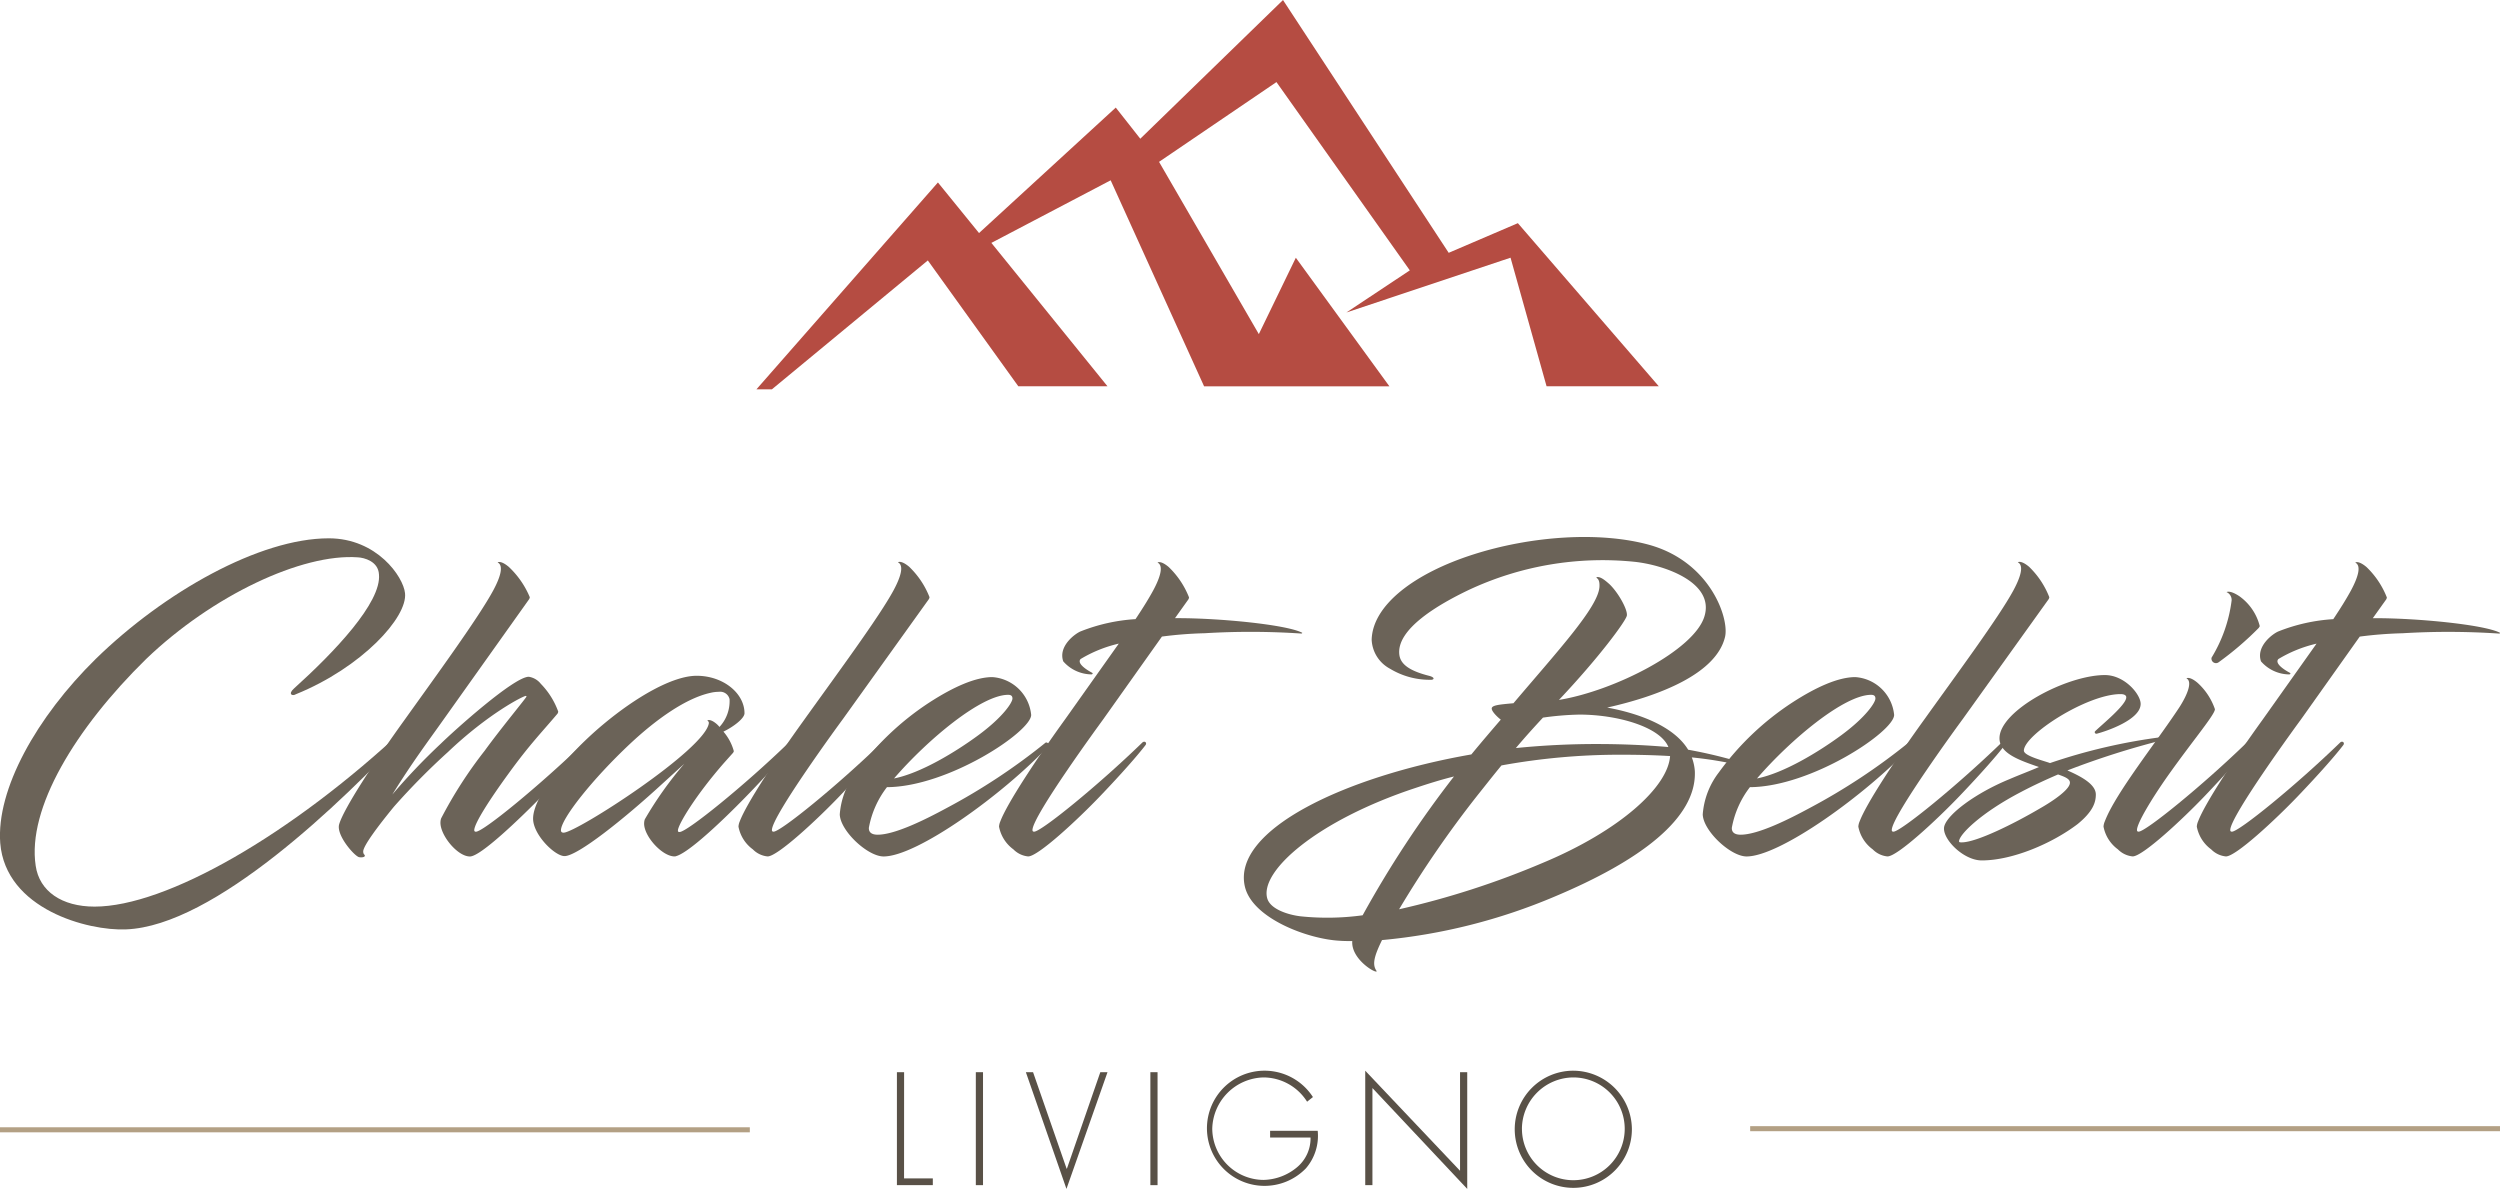 <svg xmlns="http://www.w3.org/2000/svg" width="247.878" height="117.881" viewBox="0 0 247.878 117.881">
  <g id="Group_115" data-name="Group 115" transform="translate(-50.162 -410.633)">
    <g id="Group_112" data-name="Group 112" transform="translate(125.164 410.633)">
      <g id="Group_111" data-name="Group 111">
        <path id="Path_20" data-name="Path 20" d="M120.042,449.234h-1.535l17.994-20.51,4.076,5.016L154.135,421.3l2.431,3.088,14.15-13.752L187.145,435.7l6.858-2.94,13.972,16.172H196.849l-3.572-12.748L177,441.617l6.29-4.178-13.223-18.668-11.641,7.91,9.894,17.08,3.669-7.573,9.276,12.747H162.891l-9.262-20.425L141.8,434.716l11.515,14.219h-8.842L135.5,436.455Z" transform="translate(-118.507 -410.633)" fill="#b54c42"/>
      </g>
    </g>
    <line id="Line_1" data-name="Line 1" x1="74.346" transform="translate(50.162 522.654)" fill="none" stroke="#b3a084" stroke-miterlimit="10" stroke-width="0.5"/>
    <g id="Group_113" data-name="Group 113" transform="translate(139.087 516.794)">
      <path id="Path_260" data-name="Path 260" d="M131.908,518.039h2.852v.668H131.2v-11.2h.713Z" transform="translate(-131.195 -507.359)" fill="#595147"/>
      <path id="Path_261" data-name="Path 261" d="M139.042,518.707h-.713v-11.2h.713Z" transform="translate(-130.5 -507.359)" fill="#595147"/>
      <path id="Path_262" data-name="Path 262" d="M146.891,517.074h.03l3.312-9.567h.713l-4.07,11.572-4.025-11.572h.713Z" transform="translate(-130.06 -507.359)" fill="#595147"/>
      <path id="Path_263" data-name="Path 263" d="M154.812,518.707H154.1v-11.2h.712Z" transform="translate(-128.964 -507.359)" fill="#595147"/>
      <path id="Path_264" data-name="Path 264" d="M170.21,513.329a4.938,4.938,0,0,1-1.173,3.728,5.71,5.71,0,1,1,.7-7.071l-.579.461a5.13,5.13,0,0,0-4.323-2.407,5.208,5.208,0,0,0-5.08,5.081,5.116,5.116,0,0,0,5.08,5.08,5.348,5.348,0,0,0,3.3-1.234A3.733,3.733,0,0,0,169.5,514h-4.01v-.668Z" transform="translate(-128.483 -507.372)" fill="#595147"/>
      <path id="Path_265" data-name="Path 265" d="M183.627,519.092l-9.4-10v9.625h-.713V507.372l9.4,9.923V507.52h.713Z" transform="translate(-127.074 -507.372)" fill="#595147"/>
      <path id="Path_266" data-name="Path 266" d="M198.636,513.121a5.808,5.808,0,1,1-5.807-5.749A5.833,5.833,0,0,1,198.636,513.121Zm-10.9,0a5.095,5.095,0,1,0,5.1-5.081A5.129,5.129,0,0,0,187.733,513.121Z" transform="translate(-125.758 -507.372)" fill="#595147"/>
    </g>
    <line id="Line_1-2" data-name="Line 1" x1="74.346" transform="translate(223.694 522.543)" fill="none" stroke="#b3a084" stroke-miterlimit="10" stroke-width="0.5"/>
    <g id="Group_114" data-name="Group 114" transform="translate(50.162 463.875)">
      <path id="Path_267" data-name="Path 267" d="M79.312,474.16c3.98-3.583,8.69-8.526,8.425-11.312-.067-1.294-1.46-1.658-2.089-1.691-5.54-.4-14.429,3.781-21,10.084-7.032,6.9-11.808,14.826-10.947,20.5.365,2.522,2.588,4.047,5.838,4.047,7.065,0,19.471-7.065,30.881-17.779.5-.464.4.2.2.4-6.535,7.032-19.238,19.305-27.962,19.637-3.749.166-11.942-1.991-12.472-8.557-.4-5.308,3.582-12.472,9.486-18.277,6.767-6.6,16.221-11.941,23.086-11.941,4.777,0,7.4,3.815,7.563,5.44.264,2.388-4.28,7.364-10.814,10.017C79.145,474.956,78.681,474.723,79.312,474.16Z" transform="translate(-50.162 -459.138)" fill="#6b6358"/>
      <path id="Path_268" data-name="Path 268" d="M90.887,479.424c1.394-1.36,7.264-6.634,8.723-6.634a1.886,1.886,0,0,1,1.194.7,7.636,7.636,0,0,1,1.725,2.753.472.472,0,0,1-.066.2c-1.625,1.924-2.786,3.085-4.876,5.971-1.858,2.554-3.35,4.876-3.383,5.573,0,.1.033.166.166.166.73,0,6.235-4.511,10.714-8.824.232-.232.464.034.3.266-.73.929-2.488,2.986-4.478,5.043-2.155,2.189-6.07,5.971-7.131,5.971-1.261,0-3.019-2.19-2.919-3.45a1.184,1.184,0,0,1,.066-.331,42.766,42.766,0,0,1,4.313-6.7c1.558-2.155,4.146-5.274,4.146-5.373a.066.066,0,0,0-.067-.067c-.232,0-3.682,1.725-7.728,5.573a68.5,68.5,0,0,0-5.34,5.406c-1.526,1.859-3.052,3.881-3.052,4.446a.519.519,0,0,0,.066.266c.266.233-.066.364-.464.3-.431-.066-2.289-2.156-1.99-3.25.431-1.525,3.482-6.2,6.5-10.382,3.25-4.544,7.364-10.183,8.79-12.836.729-1.361,1.028-2.454.431-2.753-.034,0,.264-.265,1.094.431A8.725,8.725,0,0,1,99.71,464.9a.477.477,0,0,1-.066.2l-8.492,11.941c-1.525,2.156-3.085,4.213-5.075,7.43A62.238,62.238,0,0,1,90.887,479.424Z" transform="translate(-47.181 -458.93)" fill="#6b6358"/>
      <path id="Path_269" data-name="Path 269" d="M117.2,477.228a4.955,4.955,0,0,1,1.028,1.924c0,.067-.033.1-.066.167l-.83.928c-2.885,3.283-4.611,6.17-4.644,6.767,0,.1,0,.166.167.166.729,0,6.434-4.611,10.813-8.857.232-.232.464.034.3.266-1.558,2.189-9.354,10.382-11.444,10.979a.432.432,0,0,1-.166.034c-1.26,0-3.118-2.091-3.018-3.351a1.177,1.177,0,0,1,.066-.33,36.428,36.428,0,0,1,3.914-5.507l-2.222,2.024c-3.716,3.416-8.359,7.131-9.653,7.131-.962,0-3.118-2.122-3.118-3.715,0-2.122,3.184-6.2,6.965-9.354,3.218-2.686,6.866-4.81,9.254-4.81,2.621,0,4.743,1.725,4.743,3.716C119.291,475.9,118.23,476.731,117.2,477.228Zm-1.592-1.094c-.033,0,.167-.2.7.166a2.338,2.338,0,0,1,.5.464,3.759,3.759,0,0,0,1-2.752.95.95,0,0,0-1.061-.731,3.514,3.514,0,0,0-.83.1c-2.421.531-5.34,2.588-7.961,5.041-3.748,3.517-6.866,7.463-6.866,8.591,0,.1.034.233.266.233,1.261,0,14.13-8.293,14.4-10.88A.286.286,0,0,0,115.61,476.134Z" transform="translate(-45.471 -457.928)" fill="#6b6358"/>
      <path id="Path_270" data-name="Path 270" d="M120.2,487.983c0,.1.033.166.166.166.7,0,6.3-4.544,10.714-8.824.233-.232.5,0,.331.234-.729.961-2.321,2.785-4.51,5.074s-6.137,5.971-7.132,5.971a2.372,2.372,0,0,1-1.46-.7,3.619,3.619,0,0,1-1.426-2.255,1.574,1.574,0,0,1,.132-.53c.664-1.758,3.55-6.137,6.4-10.084,3.251-4.544,7.429-10.183,8.856-12.836.73-1.361,1.028-2.454.431-2.753-.033,0,.266-.265,1.1.431a8.435,8.435,0,0,1,2.023,3.019.477.477,0,0,1-.066.2L127.2,477.036C127,477.3,120.2,486.589,120.2,487.983Z" transform="translate(-43.663 -458.93)" fill="#6b6358"/>
      <path id="Path_271" data-name="Path 271" d="M141.167,471.81a4.153,4.153,0,0,1,3.847,3.748c0,1.658-8.226,7.132-14.3,7.165a9.307,9.307,0,0,0-1.791,4.013c-.033.5.331.7.863.7,1.758,0,4.843-1.559,6.865-2.654a61.339,61.339,0,0,0,9.785-6.469c.133-.1.464.167.331.3-4.544,4.843-13.069,10.979-16.385,10.979-1.592,0-4.312-2.554-4.346-4.18a7.78,7.78,0,0,1,1.592-4.146,27.7,27.7,0,0,1,7.331-6.965C137.286,472.8,139.475,471.81,141.167,471.81Zm-9.751,10.05c2.654-.531,6.1-2.621,8.392-4.313,2.421-1.791,3.35-3.218,3.35-3.615,0-.3-.2-.365-.431-.365C140.072,473.567,134.764,477.98,131.415,481.86Z" transform="translate(-42.772 -457.916)" fill="#6b6358"/>
      <path id="Path_272" data-name="Path 272" d="M143.742,487.98c0,.1.034.166.167.166.7,0,6.3-4.544,10.713-8.824.233-.232.5,0,.333.234-.73.961-2.322,2.785-4.511,5.074s-6.137,5.971-7.131,5.971a2.372,2.372,0,0,1-1.461-.7,3.624,3.624,0,0,1-1.426-2.255,1.576,1.576,0,0,1,.133-.53c.663-1.758,3.549-6.137,6.4-10.084L152.3,469.5a13.025,13.025,0,0,0-3.782,1.526c-.4.43.564,1.061,1.128,1.359.133.067.033.167-.067.167a3.771,3.771,0,0,1-2.786-1.294c-.53-1.526,1.228-2.786,1.758-2.985a17.669,17.669,0,0,1,5.407-1.2c.73-1.094,1.327-2.057,1.758-2.852.73-1.36,1.028-2.455.431-2.752-.033,0,.266-.266,1.094.43a8.426,8.426,0,0,1,2.024,3.019.472.472,0,0,1-.066.2l-1.327,1.858h.3c4.146,0,10.647.63,12.272,1.427.1.032,0,.1-.033.1a75.287,75.287,0,0,0-9.586-.033,40.36,40.36,0,0,0-4.246.331l-5.838,8.226C150.543,477.3,143.742,486.586,143.742,487.98Z" transform="translate(-41.371 -458.927)" fill="#6b6358"/>
      <path id="Path_273" data-name="Path 273" d="M184.738,464.452c-2.752,1.327-7.164,3.815-6.767,6.435.133.8.83,1.492,2.919,2.022.664.167.531.432.133.4a7.578,7.578,0,0,1-3.98-1.094,3.428,3.428,0,0,1-1.825-2.886c.1-3.449,4.28-6.6,10.117-8.458,5.607-1.791,12.439-2.322,17.448-.93,6.1,1.725,7.928,7.4,7.463,9.156-.9,3.615-6.468,5.8-11.676,6.966,3.085.563,6.6,1.824,8.027,4.179a46.746,46.746,0,0,1,5.473,1.327c.365.1.431.4-.133.266a37.417,37.417,0,0,0-4.976-.83,4.743,4.743,0,0,1,.3,1.36c.2,4.677-5.44,8.889-13.9,12.439a57.24,57.24,0,0,1-17.115,4.312c-.8,1.624-.93,2.355-.63,2.919l.1.166c0,.3-2.554-1.161-2.421-2.986-.432,0-.863,0-1.261-.033-3.152-.166-8.657-2.222-9.387-5.373-1.294-5.606,9.917-10.913,22.456-13.1.928-1.128,1.891-2.256,2.919-3.45-.4-.3-.9-.83-.9-1.094,0-.333.7-.4,2.155-.531,4.444-5.24,8.359-9.486,8.525-11.511.033-.53-.066-.795-.3-.927-.033-.034.1-.1.2-.067.232.033.5.167,1.094.7.9.861,1.824,2.554,1.725,3.118-.1.531-2.72,4.113-6.734,8.359,5.506-.9,13.433-4.943,14.429-8.292,1.028-3.384-4.047-5.108-6.965-5.407A31.268,31.268,0,0,0,184.738,464.452Zm-10.415,32.208a104.71,104.71,0,0,1,9.056-13.765c-1.327.33-2.588.73-3.781,1.128-9.851,3.249-15.524,8.291-14.728,10.978.331,1.094,2.156,1.625,3.285,1.758A25.731,25.731,0,0,0,174.322,496.659Zm30.484-15.789c-1.692-.1-3.35-.132-4.943-.132a65.3,65.3,0,0,0-11.775,1.061c-.829,1-1.625,2.024-2.421,3.018a105.351,105.351,0,0,0-7.729,11.245,83.258,83.258,0,0,0,14.263-4.61C199.83,488.268,204.606,483.923,204.806,480.87Zm-7.231-1.193c2.388,0,4.776.1,7.065.3-.83-2.024-5.108-3.218-8.823-3.218a29.307,29.307,0,0,0-3.616.3c-.928,1-1.824,1.99-2.686,3.018A80.4,80.4,0,0,1,197.575,479.677Z" transform="translate(-39.216 -459.149)" fill="#6b6358"/>
      <path id="Path_274" data-name="Path 274" d="M219.137,471.81a4.153,4.153,0,0,1,3.847,3.748c0,1.658-8.226,7.132-14.3,7.165a9.307,9.307,0,0,0-1.791,4.013c-.033.5.331.7.863.7,1.758,0,4.843-1.559,6.865-2.654a61.339,61.339,0,0,0,9.786-6.469c.133-.1.464.167.331.3-4.544,4.843-13.069,10.979-16.385,10.979-1.592,0-4.313-2.554-4.346-4.18a7.78,7.78,0,0,1,1.592-4.146,27.7,27.7,0,0,1,7.331-6.965C215.256,472.8,217.445,471.81,219.137,471.81Zm-9.751,10.05c2.654-.531,6.1-2.621,8.392-4.313,2.421-1.791,3.35-3.218,3.35-3.615,0-.3-.2-.365-.431-.365C218.041,473.567,212.734,477.98,209.385,481.86Z" transform="translate(-35.178 -457.916)" fill="#6b6358"/>
      <path id="Path_275" data-name="Path 275" d="M221.381,487.983c0,.1.033.166.166.166.7,0,6.3-4.544,10.714-8.824.233-.232.5,0,.333.234-.731.961-2.323,2.785-4.511,5.074s-6.137,5.971-7.132,5.971a2.367,2.367,0,0,1-1.458-.7,3.628,3.628,0,0,1-1.428-2.255,1.553,1.553,0,0,1,.134-.53c.663-1.758,3.549-6.137,6.4-10.084,3.25-4.544,7.43-10.183,8.856-12.836.73-1.361,1.028-2.454.431-2.753-.033,0,.266-.265,1.1.431A8.44,8.44,0,0,1,237,464.9a.479.479,0,0,1-.067.2l-8.557,11.941C228.18,477.3,221.381,486.589,221.381,487.983Z" transform="translate(-33.809 -458.93)" fill="#6b6358"/>
      <path id="Path_276" data-name="Path 276" d="M236.315,480.352a56.522,56.522,0,0,1,11.178-2.589c.264-.032.2.234.033.3a82.014,82.014,0,0,0-9.487,3.018c1.525.664,2.82,1.428,2.82,2.389,0,.8-.3,1.692-1.792,2.919-2.521,1.924-6.468,3.615-9.52,3.615-1.857,0-4.013-2.222-3.715-3.383.331-1.227,3.152-3.316,6.468-4.676,1-.432,1.991-.8,2.919-1.2-1.891-.663-3.913-1.327-3.913-2.852,0-2.753,6.667-6.268,10.448-6.268,1.99,0,3.582,1.956,3.549,2.885-.034,1.559-3.417,2.686-4.313,2.919-.2.067-.3-.133-.2-.233.6-.6,3.151-2.654,3.085-3.383,0-.133-.133-.3-.564-.3-3.317,0-9.586,4.046-9.586,5.606C233.727,479.654,235.817,480.154,236.315,480.352Zm.8,1.127c-1.161.5-2.388,1.061-3.649,1.725-4.013,2.089-6.17,4.246-6.17,4.91,0,.1.133.1.266.1,1.427,0,5.075-1.791,7.729-3.35,1.458-.829,2.719-1.758,2.951-2.354C238.47,481.977,237.873,481.745,237.11,481.479Z" transform="translate(-33.055 -457.934)" fill="#6b6358"/>
      <path id="Path_277" data-name="Path 277" d="M247.744,475.546c.83-1.294,1.294-2.555.7-2.853-.033,0,.266-.266,1.094.432a6.25,6.25,0,0,1,1.726,2.619c0,.531-2.124,3.019-4.644,6.568-1.659,2.355-3.085,4.743-3.085,5.407,0,.1.033.166.166.166.7,0,6.3-4.544,10.714-8.824.232-.232.5,0,.331.234-.73.961-2.322,2.785-4.51,5.074s-6.137,5.971-7.132,5.971a2.369,2.369,0,0,1-1.46-.7,3.626,3.626,0,0,1-1.427-2.255,1.575,1.575,0,0,1,.133-.53C241.409,484.071,245.456,479.028,247.744,475.546Zm3.185-4.91a14.3,14.3,0,0,0,1.99-5.671.846.846,0,0,0-.5-.829s.3-.233,1.261.4a5.2,5.2,0,0,1,2.024,2.952c0,.067-.034.1-.1.2a30.994,30.994,0,0,1-3.947,3.383A.448.448,0,0,1,250.929,470.637Z" transform="translate(-31.651 -458.668)" fill="#6b6358"/>
      <path id="Path_278" data-name="Path 278" d="M251.963,487.98c0,.1.033.166.166.166.7,0,6.3-4.544,10.714-8.824.232-.232.5,0,.331.234-.729.961-2.321,2.785-4.51,5.074s-6.137,5.971-7.132,5.971a2.369,2.369,0,0,1-1.46-.7,3.624,3.624,0,0,1-1.426-2.255,1.573,1.573,0,0,1,.132-.53c.664-1.758,3.55-6.137,6.4-10.084l5.34-7.529a13.04,13.04,0,0,0-3.782,1.526c-.4.43.564,1.061,1.128,1.359.133.067.034.167-.066.167a3.766,3.766,0,0,1-2.786-1.294c-.53-1.526,1.227-2.786,1.758-2.985a17.655,17.655,0,0,1,5.407-1.2c.73-1.094,1.327-2.057,1.758-2.852.729-1.36,1.027-2.455.43-2.752-.033,0,.266-.266,1.1.43a8.441,8.441,0,0,1,2.024,3.019.459.459,0,0,1-.067.2l-1.327,1.858h.3c4.146,0,10.648.63,12.272,1.427.1.032,0,.1-.032.1a75.3,75.3,0,0,0-9.587-.033,40.341,40.341,0,0,0-4.245.331l-5.838,8.226C258.764,477.3,251.963,486.586,251.963,487.98Z" transform="translate(-30.83 -458.927)" fill="#6b6358"/>
    </g>
  </g>
</svg>
